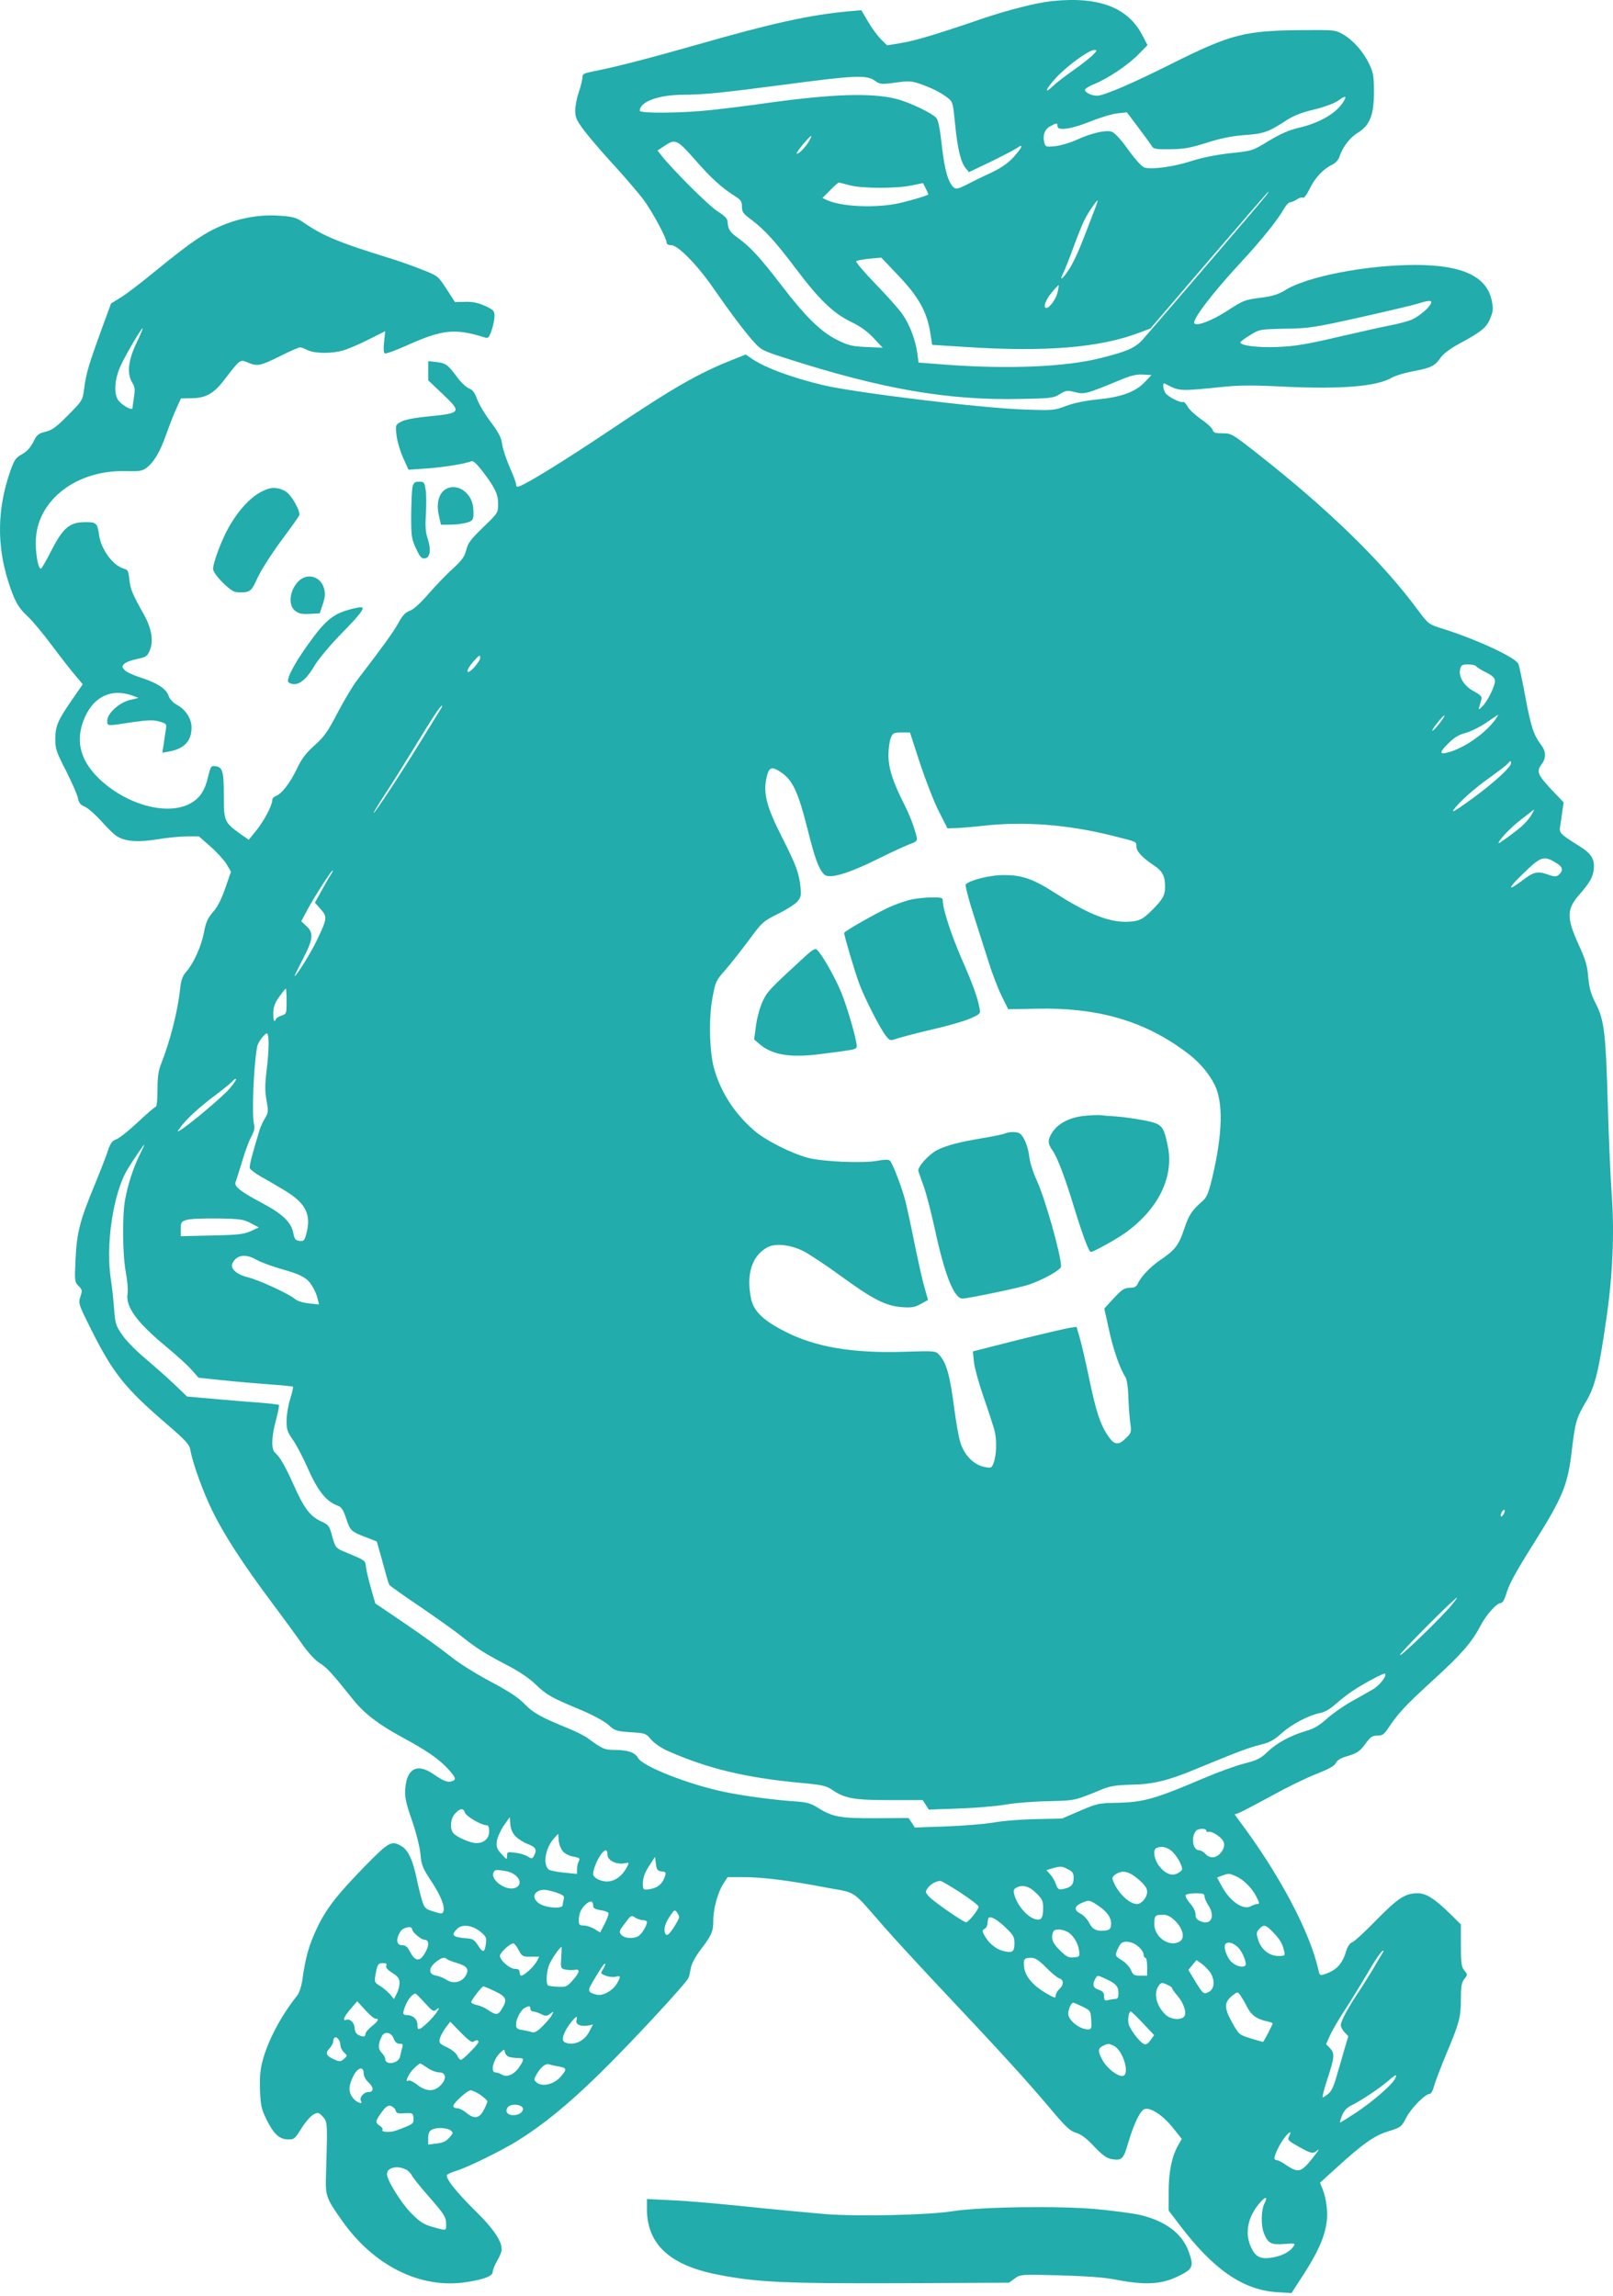 <svg width="439" height="625" viewBox="0 0 439 625" fill="none" xmlns="http://www.w3.org/2000/svg">
<path d="M286.351 0.295C282.057 0.734 274.249 2.733 267.076 5.171C254.975 9.316 248.876 11.169 244.972 11.754L241.459 12.339L239.8 10.73C238.921 9.852 237.311 7.707 236.286 5.951L234.432 2.782L231.016 3.075C220.135 4.099 210.23 6.293 189.784 12.144C176.61 15.898 167.582 18.239 161.337 19.458C158.897 19.945 158.506 20.14 158.506 21.116C158.506 21.749 158.067 23.505 157.531 25.065C156.994 26.625 156.555 28.868 156.555 30.087C156.555 31.989 156.896 32.769 159.141 35.743C160.605 37.645 164.167 41.789 167.094 44.959C170.022 48.177 173.584 52.321 175.048 54.223C177.537 57.587 181.44 64.804 181.44 66.12C181.44 66.462 182.026 66.754 182.758 66.754C184.514 66.754 189.833 72.166 194.127 78.407C199.007 85.429 202.618 90.207 205.057 92.938C207.204 95.327 207.546 95.473 214.231 97.618C240.239 105.956 258.098 109.028 277.763 108.589C285.96 108.443 286.79 108.345 288.449 107.273C290.108 106.249 290.449 106.2 292.596 106.736C295.134 107.37 295.573 107.273 304.551 103.567C307.772 102.202 309.333 101.861 311.09 101.958L313.383 102.104L311.48 104.103C308.894 106.736 305.137 108.102 298.598 108.736C295.329 109.077 292.206 109.711 290.157 110.491C286.985 111.71 286.594 111.759 278.69 111.466C267.369 111.125 232.627 106.883 224.039 104.835C215.402 102.787 207.839 99.959 204.374 97.472L202.959 96.497L199.299 97.96C189.98 101.665 183.392 105.42 165.094 117.707C153.481 125.46 143.965 131.36 141.33 132.384C140.696 132.579 140.452 132.432 140.452 131.847C140.452 131.36 139.671 129.312 138.744 127.215C137.817 125.119 136.89 122.339 136.695 121.072C136.451 119.17 135.817 117.853 133.572 114.879C132.011 112.831 130.352 110.003 129.864 108.687C129.229 106.883 128.644 106.103 127.619 105.713C126.838 105.371 125.374 104.006 124.398 102.641C121.91 99.276 121.324 98.838 118.738 98.545L116.542 98.301V100.885V103.518L120.544 107.322C125.667 112.197 125.521 112.441 116.933 113.319C113.176 113.66 110.297 114.197 109.272 114.733C107.662 115.611 107.613 115.611 107.906 118.341C108.052 119.901 108.833 122.583 109.662 124.485L111.175 127.849L116.25 127.508C120.836 127.166 126.399 126.289 128.253 125.557C128.79 125.314 129.766 126.24 131.523 128.532C134.841 132.969 135.573 134.529 135.573 137.308C135.573 139.551 135.475 139.698 131.474 143.55C128.107 146.816 127.326 147.84 126.887 149.742C126.399 151.595 125.716 152.521 123.179 154.862C121.422 156.422 118.494 159.494 116.591 161.688C114.444 164.175 112.541 165.881 111.516 166.271C110.345 166.661 109.516 167.539 108.394 169.636C107.027 172.074 104.588 175.487 97.122 185.238C95.999 186.701 93.657 190.651 91.852 194.064C89.168 199.232 88.192 200.598 85.557 202.938C83.166 205.083 82.093 206.546 80.775 209.325C78.921 213.177 76.579 216.201 75.017 216.688C74.529 216.883 74.09 217.371 74.09 217.81C74.09 219.224 71.895 223.417 69.748 226.05L67.698 228.585L65.258 226.879C61.062 223.807 60.916 223.514 60.916 216.493C60.916 209.862 60.574 208.74 58.525 208.545C57.451 208.399 57.305 208.692 56.67 211.276C55.841 215.03 54.475 217.176 51.986 218.59C45.935 222.1 35.054 219.321 27.491 212.446C22.123 207.521 20.513 202.255 22.611 196.453C24.953 189.871 30.028 187.189 36.03 189.334L37.689 189.968L35.298 190.553C32.37 191.285 29.199 194.21 29.199 196.161C29.199 197.672 29.003 197.672 35.883 196.599C40.422 195.965 41.739 195.917 43.398 196.404C45.35 196.989 45.399 197.038 45.106 198.794C44.959 199.769 44.667 201.573 44.52 202.743L44.179 204.888L46.082 204.547C50.229 203.767 52.132 201.67 52.132 198.013C52.132 195.624 50.522 193.137 48.18 191.87C47.058 191.236 46.179 190.309 45.838 189.286C45.155 187.384 42.666 185.824 37.933 184.312C36.127 183.727 34.322 182.849 33.883 182.362C33.151 181.533 33.151 181.387 33.834 180.704C34.224 180.265 35.786 179.68 37.299 179.387C39.787 178.851 40.08 178.656 40.763 177.047C41.837 174.463 41.3 171.147 39.153 167.246C36.03 161.688 35.444 160.323 35.2 157.641C34.956 155.447 34.761 155.057 33.785 154.813C30.809 154.033 27.491 149.596 26.954 145.549C26.515 142.379 26.173 142.087 23.148 142.135C19 142.135 17.195 143.647 14.121 149.596C12.755 152.277 11.437 154.618 11.193 154.764C10.412 155.203 9.534 150.132 9.778 146.524C10.461 135.894 21.001 127.947 33.98 128.239C37.835 128.337 38.665 128.239 39.836 127.362C41.885 125.85 43.593 122.973 45.252 118.195C46.131 115.757 47.35 112.588 48.034 111.125L49.254 108.443L52.035 108.394C55.89 108.394 58.134 107.175 60.867 103.616C65.405 97.716 65.307 97.814 67.357 98.642C70.04 99.764 70.724 99.666 76.14 96.985C78.823 95.619 81.312 94.547 81.654 94.547C81.995 94.547 82.922 94.888 83.752 95.327C85.704 96.253 90.339 96.302 93.413 95.376C94.78 94.986 97.854 93.669 100.342 92.401L104.831 90.158L104.539 93.035C104.344 94.79 104.392 96.01 104.734 96.204C104.978 96.351 107.613 95.424 110.541 94.108C120.397 89.671 123.764 89.281 131.962 91.865C132.889 92.157 133.133 91.865 133.816 89.866C134.255 88.598 134.597 86.843 134.597 86.014C134.597 84.649 134.353 84.356 132.059 83.283C130.205 82.454 128.79 82.113 126.692 82.162L123.813 82.211L121.52 78.651C119.226 75.141 119.226 75.092 114.835 73.385C112.444 72.41 108.052 70.85 105.075 69.972C92.486 66.071 87.948 64.219 82.971 60.805C80.824 59.294 79.946 59.001 76.677 58.758C69.455 58.124 62.038 59.928 55.499 63.877C52.23 65.876 48.668 68.558 41.153 74.702C37.933 77.335 34.176 80.212 32.761 81.04L30.223 82.601L27.54 89.915C24.221 99.081 23.392 101.763 22.904 105.81C22.465 108.979 22.465 109.028 18.561 112.978C15.389 116.196 14.218 117.073 12.413 117.512C10.412 118 10.022 118.341 9.046 120.34C8.265 121.852 7.289 122.924 5.972 123.656C4.215 124.631 3.874 125.167 2.703 128.532C-0.713 138.43 -0.908 148.279 2.215 158.177C3.923 163.541 4.947 165.394 7.533 167.783C8.802 168.953 11.681 172.415 13.974 175.487C16.268 178.559 19.147 182.264 20.367 183.678L22.514 186.262L19.488 190.651C15.682 196.161 15.048 197.672 15.048 201.28C15.048 203.864 15.389 204.791 17.976 209.813C19.537 212.934 21.001 216.249 21.196 217.176C21.44 218.541 21.879 219.077 23.05 219.565C23.929 219.906 25.929 221.71 27.54 223.466C29.101 225.27 31.053 227.171 31.882 227.659C34.127 229.073 37.64 229.317 42.959 228.439C45.594 228 49.156 227.659 50.961 227.659H54.133L57.305 230.438C59.061 231.998 61.013 234.144 61.696 235.265L62.867 237.264L61.306 241.75C60.281 244.773 59.159 246.967 57.939 248.284C56.573 249.893 56.036 251.014 55.548 253.599C54.865 257.402 52.718 262.229 50.717 264.472C49.644 265.691 49.302 266.715 49.01 269.202C48.424 275.004 46.326 283.342 43.886 289.485C43.105 291.436 42.861 293.142 42.861 296.653C42.861 299.383 42.666 301.285 42.373 301.285C42.129 301.285 39.934 303.187 37.494 305.478C35.054 307.77 32.419 309.867 31.638 310.11C30.516 310.549 30.077 311.134 29.394 313.133C28.955 314.548 27.296 318.79 25.734 322.593C21.684 332.393 20.903 335.514 20.562 342.779C20.269 348.728 20.318 348.971 21.391 350.044C22.416 351.068 22.416 351.263 21.879 352.97C21.294 354.822 21.343 354.969 25.002 362.283C30.858 373.839 33.932 377.739 45.057 387.345C50.717 392.221 51.596 393.196 51.84 394.805C52.474 398.364 55.206 405.971 57.793 411.237C60.916 417.673 66.039 425.572 73.895 436.104C77.116 440.395 80.922 445.612 82.337 447.66C83.947 449.951 85.801 451.951 87.07 452.731C89.022 453.95 90.29 455.364 96.146 462.678C99.122 466.383 102.928 469.309 109.077 472.673C116.054 476.428 119.275 478.67 121.812 481.352C124.106 483.888 124.301 484.424 122.935 484.863C121.764 485.204 120.739 484.814 117.811 482.815C113.517 479.889 110.687 481.401 110.297 486.911C110.15 489.251 110.443 490.714 112.151 495.59C113.322 499.003 114.249 502.806 114.444 504.757C114.688 507.682 115.03 508.462 117.323 511.973C119.958 515.922 121.178 518.994 120.641 520.359C120.397 520.993 120.104 520.993 118.006 520.311C115.762 519.628 115.518 519.384 114.883 517.336C114.493 516.117 113.81 513.338 113.371 511.193C112.346 506.268 111.077 503.586 109.272 502.514C106.539 500.905 105.905 501.246 99.171 508.121C91.608 515.874 88.729 519.628 86.24 524.894C84.142 529.282 83.166 532.793 82.386 538.254C82.093 540.546 81.507 542.35 80.922 543.13C76.433 548.737 72.822 555.612 71.407 561.171C70.821 563.414 70.626 565.705 70.772 569.021C70.919 573.068 71.163 574.092 72.48 576.822C74.481 580.869 75.993 582.283 78.336 582.332C80.043 582.381 80.239 582.235 82.044 579.309C83.118 577.603 84.581 575.945 85.313 575.555C86.533 574.921 86.728 574.97 87.802 576.091C88.875 577.213 88.973 577.749 88.973 582.04C88.924 584.624 88.827 589.061 88.729 591.889C88.534 597.74 88.68 598.228 93.169 604.566C101.806 616.805 114.542 623.095 126.887 621.193C131.864 620.413 134.109 619.535 134.109 618.365C134.109 617.878 134.646 616.512 135.329 615.342C136.012 614.221 136.549 612.807 136.549 612.319C136.549 609.93 134.255 606.614 129.473 601.885C124.057 596.57 120.983 592.62 121.715 591.938C121.959 591.694 123.032 591.255 124.106 590.914C127.326 589.939 136.5 585.404 140.843 582.722C147.869 578.334 154.554 572.873 162.947 564.681C171.34 556.49 186.808 539.814 187.393 538.352C187.589 537.913 187.833 536.694 188.028 535.67C188.223 534.548 189.248 532.598 190.76 530.599C193.688 526.747 194.127 525.772 194.127 522.7C194.127 519.579 195.396 514.996 196.86 512.753L198.031 510.949H202.422C207.643 510.949 215.256 511.924 225.063 513.826C233.407 515.386 231.504 514.07 240.727 524.602C243.411 527.673 250.779 535.67 257.073 542.35C272.249 558.44 279.568 566.486 285.765 573.848C290.01 578.919 291.23 580.041 292.84 580.528C294.207 580.918 295.719 582.04 297.769 584.234C299.964 586.574 301.184 587.452 302.502 587.696C305.332 588.183 305.771 587.744 307.089 583.161C308.504 578.431 310.114 574.872 311.285 574.189C312.7 573.312 316.311 575.555 319.092 579.017L321.63 582.186L320.605 584.039C318.897 587.062 318.068 591.206 318.068 596.667V601.69L321.093 605.688C330.364 617.878 338.366 623.339 347.589 623.924L351.492 624.167L354.908 618.902C358.665 613.002 360.373 609.247 361.008 605.249C361.495 602.421 361.008 598.471 359.934 595.79L359.251 594.132L363.545 590.231C370.815 583.6 373.987 581.308 377.842 580.138C381.258 579.065 381.404 578.968 382.721 576.432C384.088 573.799 387.894 569.947 389.114 569.947C389.455 569.947 389.992 569.021 390.285 567.851C390.578 566.729 392.041 562.926 393.505 559.367C397.165 550.736 397.604 549.03 397.604 544.105C397.604 540.643 397.799 539.619 398.531 538.693C399.458 537.523 399.458 537.474 398.531 536.352C397.75 535.377 397.604 534.402 397.604 529.526V523.821L394.579 520.847C390.382 516.751 388.138 515.337 385.796 515.337C382.478 515.337 380.526 516.605 374.621 522.602C371.499 525.82 368.522 528.551 367.985 528.697C367.4 528.892 366.765 529.819 366.375 531.086C365.35 534.646 363.594 536.45 360.178 537.474C359.3 537.766 359.104 537.571 358.812 536.206C356.567 525.918 348.126 510.023 337.195 495.492L336.024 493.883L337.342 493.396C338.074 493.103 341.977 491.055 346.076 488.812C350.126 486.569 355.591 483.888 358.275 482.864C361.691 481.499 363.252 480.67 363.594 479.841C363.935 479.109 364.911 478.524 366.619 478.037C369.498 477.159 370.083 476.769 371.938 474.233C373.011 472.771 373.548 472.429 374.865 472.429C376.232 472.429 376.72 472.088 377.842 470.381C380.428 466.432 382.673 464.043 389.992 457.363C397.702 450.341 400.581 447.026 402.874 442.638C404.435 439.614 407.314 436.348 408.437 436.348C408.876 436.348 409.413 435.519 409.803 434.3C410.681 431.228 412.292 428.254 417.61 419.818C425.222 407.677 426.589 404.313 427.662 395.878C428.736 386.808 428.931 386.175 431.81 381.25C434.103 377.349 435.177 372.961 437.128 359.406C438.934 347.314 439.422 335.514 438.641 324.933C438.348 320.886 437.86 310.354 437.616 301.529C437.031 281.148 436.64 277.734 434.347 273.249C432.981 270.567 432.542 269.007 432.249 265.935C432.005 262.765 431.468 261.108 429.663 257.158C426.345 249.893 426.345 247.504 429.809 243.554C432.834 240.092 433.713 238.483 433.81 236.045C433.908 233.607 432.834 232.096 429.516 230.097C424.539 226.976 424.295 226.732 424.637 224.782C424.783 223.807 425.076 222.003 425.222 220.735L425.564 218.395L422.343 215.03C418.537 210.935 418.098 210.008 419.513 208.107C420.88 206.302 420.831 204.547 419.318 202.597C417.415 200.061 416.634 197.721 415.122 189.578C414.341 185.385 413.511 181.387 413.267 180.753C412.584 178.949 401.361 173.78 391.602 170.806C389.016 169.977 388.577 169.636 386.235 166.515C376.622 153.35 362.032 139.064 342.709 123.851C335.39 118.097 335.195 117.951 332.804 117.951C330.754 117.951 330.266 117.805 330.022 116.976C329.827 116.439 328.412 115.123 326.802 114.05C325.24 112.929 323.581 111.417 323.191 110.588C322.752 109.808 322.215 109.272 321.971 109.418C321.483 109.711 318.799 108.492 317.482 107.322C316.652 106.639 316.213 104.006 316.994 104.396C321.142 106.541 320.702 106.541 333.145 105.274C337.342 104.835 341.636 104.835 349.98 105.274C365.253 105.956 374.719 105.176 378.72 102.836C379.647 102.299 382.136 101.519 384.234 101.129C389.455 100.154 390.48 99.666 391.993 97.472C392.871 96.253 394.53 94.986 397.214 93.523C403.216 90.305 404.679 89.086 405.655 86.501C406.436 84.551 406.436 83.917 405.948 81.577C404.484 75.141 397.799 72.118 385.21 72.118C371.889 72.118 355.542 75.287 349.687 79.041C348.028 80.065 346.369 80.602 343.832 80.943C338.61 81.626 338.708 81.577 333.78 84.746C329.73 87.33 325.826 88.793 325.094 88.062C324.265 87.233 329.925 79.821 337.83 71.289C343.441 65.243 347.735 59.879 349.589 56.612C350.077 55.783 350.76 55.052 351.151 55.052C351.492 55.052 352.322 54.711 352.956 54.272C353.591 53.833 354.371 53.638 354.615 53.833C354.908 53.979 355.689 52.955 356.421 51.444C357.836 48.469 360.08 46.031 362.52 44.861C363.496 44.374 364.277 43.545 364.57 42.618C365.448 39.937 367.4 37.45 369.547 36.133C372.816 34.134 373.938 31.306 373.938 25.065C373.938 20.823 373.792 19.848 372.67 17.459C371.059 14.094 368.376 11.022 365.546 9.365C363.447 8.146 363.252 8.146 354.518 8.194C338.61 8.341 335.048 9.267 318.653 17.459C309.04 22.286 301.77 25.455 299.184 25.991C297.769 26.284 295.573 25.455 295.28 24.529C295.182 24.236 296.354 23.456 297.866 22.871C301.623 21.311 307.089 17.654 309.919 14.728L312.31 12.29L310.992 9.755C307.089 2.051 299.135 -1.021 286.351 0.295ZM297.525 14.874C296.89 15.557 294.499 17.459 292.206 19.068C289.913 20.677 287.326 22.676 286.497 23.505C283.96 25.894 284.643 24.187 287.375 21.213C290.254 18.044 296.354 13.607 297.769 13.607C298.647 13.607 298.647 13.704 297.525 14.874ZM238.141 21.993C239.556 22.968 239.848 23.017 243.703 22.481C247.314 21.993 248.095 22.042 250.388 22.822C253.56 23.944 255.853 25.065 257.854 26.576C259.318 27.698 259.367 27.893 259.952 33.842C260.587 40.424 261.465 44.13 262.831 45.788L263.709 46.86L269.516 44.081C272.737 42.521 275.957 40.814 276.738 40.327C278.69 38.913 278.348 39.985 275.908 42.716C274.298 44.471 272.59 45.641 269.662 47.055C267.418 48.079 264.441 49.542 262.978 50.322C260.831 51.395 260.245 51.541 259.611 51.054C258.098 49.786 257.073 46.324 256.341 39.693C255.805 34.866 255.365 32.671 254.78 32.038C253.609 30.77 247.607 27.893 244.142 26.967C237.36 25.211 226.576 25.553 208.766 28.039C204.081 28.722 197.25 29.551 193.639 29.941C185.734 30.819 174.121 30.916 174.121 30.136C174.121 27.698 179.245 25.796 185.978 25.796C191.199 25.796 197.006 25.211 212.913 23.115C232.676 20.482 235.896 20.335 238.141 21.993ZM365.887 27.259C364.082 30.623 359.348 33.452 353.347 34.817C350.858 35.402 348.516 36.426 345.344 38.328C340.904 41.058 340.855 41.058 334.951 41.692C331.242 42.082 327.339 42.862 324.411 43.788C319.678 45.349 313.774 46.178 311.578 45.641C310.797 45.398 309.236 43.74 307.04 40.717C304.746 37.547 303.283 36.036 302.404 35.792C300.648 35.402 296.939 36.28 293.084 38.035C291.279 38.864 288.595 39.644 287.18 39.79C284.643 40.034 284.545 39.985 284.204 38.766C283.716 36.816 284.35 35.109 285.911 34.329C287.619 33.403 287.814 33.403 287.814 34.329C287.814 35.694 291.523 35.158 296.646 33.11C299.281 32.038 302.648 31.014 304.063 30.867L306.698 30.575L309.821 34.719C311.529 37.011 313.188 39.254 313.481 39.79C313.969 40.57 314.652 40.668 318.604 40.619C322.41 40.57 324.118 40.229 328.559 38.815C332.365 37.596 335.341 37.011 338.806 36.767C343.978 36.377 345.149 35.987 350.175 32.72C352.127 31.453 354.371 30.575 357.738 29.795C360.324 29.161 363.155 28.137 364.033 27.503C366.033 26.089 366.57 25.991 365.887 27.259ZM220.135 38.523C219.11 40.229 217.159 42.179 216.817 41.789C216.573 41.546 220.33 37.011 220.769 37.011C220.916 37.011 220.623 37.694 220.135 38.523ZM189.004 43.301C193.444 48.421 196.421 51.102 199.885 53.297C201.642 54.418 201.934 54.808 201.934 56.271C201.934 57.734 202.276 58.172 204.521 59.83C207.985 62.414 211.157 65.876 216.573 73.093C222.916 81.528 226.82 85.282 231.553 87.574C234.188 88.842 236.091 90.207 237.799 92.06L240.239 94.644L235.798 94.449C231.944 94.303 230.87 94.01 227.991 92.596C223.551 90.451 219.257 86.258 212.767 77.774C207.009 70.265 204.277 67.242 200.958 64.852C198.665 63.195 198.128 62.414 198.031 60.415C197.982 59.489 197.299 58.806 195.249 57.49C192.907 56.027 183.051 46.178 179.976 42.277L178.952 40.96L180.806 39.742C183.734 37.742 184.27 37.937 189.004 43.301ZM231.212 50.42C234.579 51.346 244.045 51.346 248.144 50.468L251.218 49.835L251.95 51.297C252.34 52.078 252.682 52.809 252.682 52.906C252.682 53.199 246.289 55.052 243.557 55.539C237.165 56.661 228.821 56.173 225.063 54.467L223.844 53.882L225.942 51.785C227.064 50.615 228.138 49.688 228.284 49.688C228.43 49.688 229.748 50.03 231.212 50.42ZM344.417 53.443C343.051 55.198 313.383 89.768 310.943 92.499C308.894 94.693 306.893 95.619 299.72 97.424C290.254 99.861 274.737 100.544 257.561 99.276L249.998 98.691L249.656 96.107C249.12 92.401 247.558 88.305 245.606 85.526C244.679 84.161 241.361 80.455 238.287 77.286C235.164 74.068 232.822 71.289 233.017 71.094C233.261 70.899 234.871 70.606 236.628 70.411L239.848 70.118L244.582 75.092C249.949 80.748 252.243 84.795 253.17 90.451L253.706 93.864L262.831 94.449C284.545 95.863 299.33 94.644 310.114 90.548L313.09 89.427L329.095 70.752C337.878 60.513 345.149 52.126 345.247 52.126C345.344 52.126 345.003 52.711 344.417 53.443ZM297.525 58.075C296.793 60.025 295.378 63.731 294.353 66.266C293.377 68.802 291.816 72.069 290.84 73.483C289.083 76.165 288.205 76.652 289.425 74.214C289.815 73.483 291.035 70.362 292.157 67.29C293.279 64.219 294.646 60.805 295.231 59.733C296.158 57.831 298.403 54.564 298.745 54.564C298.842 54.564 298.305 56.173 297.525 58.075ZM287.814 79.626C287.424 81.382 285.667 83.82 284.789 83.82C283.813 83.82 284.545 81.626 286.204 79.675C287.18 78.456 288.058 77.579 288.107 77.627C288.205 77.676 288.058 78.603 287.814 79.626ZM389.358 82.796C388.626 84.112 385.942 86.306 384.039 87.087C383.161 87.428 380.721 88.111 378.671 88.501C376.622 88.891 370.083 90.353 364.179 91.719C355.445 93.766 352.371 94.254 347.589 94.449C342.075 94.644 337.586 94.059 337.586 93.181C337.586 92.986 338.757 92.109 340.221 91.231C342.807 89.622 342.904 89.622 349.833 89.476C356.421 89.378 357.738 89.134 370.279 86.355C377.647 84.697 384.673 83.04 385.893 82.65C389.163 81.626 389.943 81.674 389.358 82.796ZM37.152 93.328C34.908 98.057 34.517 101.568 35.883 103.957C36.713 105.322 36.811 106.005 36.469 108.004C36.274 109.321 36.079 110.686 36.079 111.027C36.03 111.807 33.736 110.686 32.37 109.174C30.906 107.565 31.102 103.323 32.809 99.618C34.176 96.594 38.567 89.134 38.811 89.378C38.909 89.476 38.177 91.231 37.152 93.328ZM130.693 179.144C130.693 179.534 129.912 180.704 128.985 181.728C126.789 184.068 126.594 182.606 128.79 180.119C130.498 178.217 130.693 178.12 130.693 179.144ZM401.752 181.338C401.947 181.63 403.167 182.41 404.484 183.044C406.29 183.971 406.875 184.556 406.875 185.385C406.875 186.848 404.679 191.187 403.362 192.357C402.386 193.284 402.337 193.284 402.679 192.162C402.825 191.577 403.069 190.7 403.216 190.212C403.362 189.627 402.825 189.042 401.117 188.164C398.482 186.75 396.872 184.166 397.409 182.118C397.653 181.045 397.994 180.85 399.556 180.85C400.629 180.85 401.605 181.094 401.752 181.338ZM119.86 193.137C119.47 193.771 116.982 197.77 114.347 202.06C109.223 210.398 102.05 221.32 101.66 221.32C101.562 221.32 103.026 218.833 105.027 215.81C106.978 212.836 110.492 207.18 112.883 203.279C117.616 195.478 119.86 192.065 120.3 192.065C120.446 192.065 120.251 192.552 119.86 193.137ZM391.749 196.941C390.285 198.794 389.309 199.574 390.09 198.257C390.919 196.941 392.969 194.551 393.115 194.747C393.261 194.844 392.627 195.819 391.749 196.941ZM406.973 195.868C404.143 199.769 398.043 203.962 393.603 204.937C391.651 205.376 391.895 204.547 394.384 202.158C395.847 200.695 397.214 199.915 398.97 199.476C400.337 199.086 402.825 197.867 404.533 196.697C406.241 195.527 407.656 194.551 407.754 194.551C407.851 194.503 407.461 195.137 406.973 195.868ZM250.437 207.911C251.999 212.592 254.292 218.492 255.561 220.93L257.854 225.465L259.757 225.416C260.831 225.416 264.344 225.123 267.515 224.782C278.641 223.514 290.645 224.441 302.697 227.464C309.528 229.17 309.284 229.073 309.284 230.389C309.284 231.755 310.846 233.412 314.115 235.607C316.409 237.118 317.092 238.483 317.092 241.458C317.092 243.798 316.36 244.968 313.09 248.186C311.187 249.991 310.309 250.527 308.504 250.771C302.99 251.502 297.232 249.454 287.619 243.359C281.129 239.166 278.153 238.142 272.932 238.191C269.272 238.24 264.002 239.556 262.831 240.726C262.636 240.921 263.563 244.627 264.929 248.869C266.296 253.16 268.199 259.108 269.126 262.034C270.053 265.008 271.614 269.055 272.59 271.054L274.396 274.711L282.203 274.565C298.501 274.224 310.895 277.734 322.069 285.828C326.119 288.705 328.851 291.826 330.608 295.336C332.95 300.164 332.755 308.55 329.974 320.399C328.998 324.494 328.461 325.86 327.485 326.737C324.313 329.517 323.63 330.589 322.264 334.587C320.8 339.025 319.775 340.292 315.579 343.12C313.139 344.778 310.504 347.557 309.675 349.361C309.284 350.239 308.748 350.532 307.625 350.532C305.869 350.58 305.381 350.922 302.599 353.945L300.55 356.188L301.77 361.698C302.892 367.061 304.795 372.571 306.259 374.765C306.698 375.448 306.991 377.398 307.089 379.885C307.137 382.128 307.381 385.297 307.577 386.955C307.967 389.88 307.918 390.027 306.454 391.441C304.405 393.488 303.283 393.391 301.575 390.855C299.476 387.784 298.305 384.273 296.354 374.862C295.378 370.182 294.207 365.208 293.767 363.794L292.987 361.161L290.986 361.454C289.913 361.649 283.569 363.112 276.884 364.769L264.783 367.841L265.076 370.767C265.271 372.376 266.393 376.52 267.613 380.031C268.833 383.493 270.15 387.589 270.59 389.051C271.37 391.879 271.273 396.024 270.346 398.413C269.858 399.632 269.711 399.681 267.711 399.242C264.881 398.608 262.294 395.926 261.318 392.416C260.879 390.953 260.196 387.052 259.757 383.688C258.537 374.277 257.61 370.913 255.561 368.719C254.585 367.695 254.292 367.695 246.387 367.939C232.188 368.426 221.843 366.671 213.645 362.429C207.692 359.406 205.155 356.919 204.423 353.555C203.008 346.826 204.667 341.706 208.961 339.463C211.108 338.342 215.256 338.83 218.622 340.536C220.184 341.316 224.673 344.291 228.626 347.167C237.653 353.75 241.068 355.456 245.411 355.798C248.144 355.993 248.973 355.846 250.632 354.92L252.584 353.847L251.657 350.58C251.12 348.825 249.949 343.51 248.973 338.83C248.046 334.149 246.924 328.98 246.533 327.371C245.558 323.422 242.923 316.547 242.191 315.913C241.8 315.571 240.678 315.62 238.726 315.962C234.871 316.693 224.039 316.205 219.989 315.181C215.402 313.962 208.327 310.403 205.253 307.721C199.885 303.089 196.128 297.238 194.322 290.753C193.102 286.267 192.858 277.344 193.883 271.737C194.713 267.251 194.81 266.959 197.348 264.082C198.811 262.424 201.69 258.767 203.789 255.939C207.448 250.966 207.692 250.771 211.693 248.772C213.987 247.65 216.378 246.139 217.012 245.407C218.037 244.188 218.086 243.749 217.842 241.214C217.403 237.459 216.622 235.412 212.962 228.146C208.424 219.272 207.546 215.518 208.815 210.935C209.4 208.692 210.327 208.594 212.962 210.496C215.792 212.592 217.305 215.859 219.696 225.318C221.745 233.559 222.721 236.289 224.234 237.947C225.503 239.41 230.773 237.898 239.507 233.51C242.581 231.998 246.143 230.341 247.412 229.853C249.559 229.073 249.705 228.878 249.461 227.708C248.778 224.977 247.607 221.905 245.948 218.638C242.923 212.592 241.849 209.179 241.8 205.62C241.8 203.816 242.093 201.67 242.435 200.89C242.971 199.525 243.215 199.379 245.362 199.379H247.656L250.437 207.911ZM411.267 207.668C411.267 208.789 406.924 212.787 400.922 217.224C396.775 220.247 394.92 221.418 395.555 220.491C397.116 218.297 401.459 214.445 405.704 211.471C407.851 209.911 409.949 208.35 410.291 207.911C411.023 207.034 411.267 206.985 411.267 207.668ZM416.781 221.857C416.293 222.685 415.122 224.051 414.146 224.928C412.096 226.684 407.851 229.756 407.851 229.512C407.851 228.732 410.925 225.465 413.853 223.173C415.805 221.662 417.415 220.394 417.513 220.345C417.61 220.345 417.269 221.028 416.781 221.857ZM423.758 235.021C425.417 236.045 425.515 237.069 424.1 238.24C423.563 238.678 422.929 238.63 421.416 238.093C418.342 237.021 417.513 237.216 413.999 239.897C410.242 242.725 410.388 241.799 414.292 238.045C419.464 232.974 420.148 232.779 423.758 235.021ZM89.998 238.142C89.558 238.776 88.436 240.775 87.46 242.53L85.704 245.7L87.265 247.455C89.119 249.552 89.071 249.991 86.289 255.842C84.728 259.157 80.678 265.691 80.19 265.691C80.092 265.691 81.117 263.594 82.434 261.059C85.264 255.598 85.411 253.94 83.41 252.087L81.995 250.771L83.654 247.65C85.46 244.237 90.193 236.923 90.534 236.923C90.681 236.923 90.437 237.459 89.998 238.142ZM77.994 272.566C77.994 275.93 77.994 275.979 76.53 276.467C75.749 276.759 75.066 277.198 75.066 277.442C75.066 277.686 74.871 277.881 74.676 277.881C74.481 277.881 74.334 276.857 74.383 275.638C74.432 273.98 74.871 272.859 76.042 271.249C76.872 270.079 77.652 269.104 77.799 269.104C77.896 269.104 77.994 270.664 77.994 272.566ZM73.114 284.073C73.114 285.633 72.871 289.047 72.529 291.631C72.09 295.288 72.09 297.043 72.529 299.481C73.066 302.406 73.066 302.797 72.138 304.357C71.553 305.283 70.919 306.697 70.675 307.477C68.528 314.548 67.796 317.424 67.991 318.009C68.137 318.351 69.406 319.326 70.821 320.155C72.236 320.935 74.92 322.495 76.774 323.617C83.215 327.322 84.874 330.492 83.313 336.05C82.874 337.659 82.63 337.903 81.507 337.757C80.434 337.611 80.141 337.318 79.799 335.514C79.214 332.637 76.872 330.394 71.163 327.371C65.6 324.446 63.648 322.885 64.087 321.813C64.282 321.374 65.063 318.838 65.893 316.157C66.674 313.475 67.796 310.403 68.43 309.33C69.162 307.965 69.406 306.99 69.162 306.161C68.479 303.723 69.016 290.119 69.992 284.902C70.187 283.732 71.992 281.294 72.675 281.294C72.919 281.294 73.114 282.562 73.114 284.073ZM62.526 296.263C60.818 298.359 51.449 306.21 49.01 307.672C48.131 308.16 48.18 308.111 49.107 306.844C50.62 304.698 54.377 301.236 58.72 298.018C60.867 296.409 62.965 294.703 63.307 294.264C63.697 293.825 64.087 293.581 64.234 293.727C64.38 293.874 63.599 294.995 62.526 296.263ZM38.031 314.304C36.323 317.717 34.81 322.349 34.029 326.64C33.249 331.077 33.346 341.706 34.273 346.485C34.664 348.63 34.908 351.214 34.712 352.141C34.127 355.749 37.347 360.088 45.545 366.817C48.278 369.109 51.352 371.888 52.279 373.01L54.035 375.009L60.525 375.691C64.087 376.081 69.845 376.569 73.261 376.813C76.677 377.057 79.604 377.349 79.751 377.447C79.848 377.593 79.507 379.104 78.97 380.811C78.433 382.518 77.994 385.199 77.994 386.711C77.994 389.149 78.238 389.831 79.653 391.831C80.58 393.147 82.19 396.17 83.313 398.657C86.436 405.824 88.631 408.652 92.096 409.92C92.925 410.213 93.511 411.139 94.243 413.431C95.365 416.795 95.56 416.893 100.147 418.648L102.538 419.575L103.709 423.67C104.344 425.962 105.027 428.497 105.271 429.326C105.515 430.204 105.807 431.13 106.003 431.423C106.198 431.715 109.906 434.348 114.249 437.274C118.592 440.248 123.471 443.71 125.082 444.978C129.376 448.44 131.767 450 137.768 453.121C141.282 454.925 144.063 456.826 145.82 458.533C148.796 461.361 149.821 461.995 158.019 465.408C161.385 466.822 164.313 468.431 165.533 469.455C167.338 471.113 167.68 471.21 171.584 471.503C175.634 471.747 175.78 471.795 177.244 473.551C178.122 474.526 180.025 475.842 181.684 476.574C192.614 481.401 202.862 483.888 218.037 485.302C223.844 485.838 224.868 486.082 226.527 487.203C229.894 489.544 232.48 489.983 242.239 489.983H251.12L251.95 491.25L252.779 492.567L260.928 492.274C265.368 492.128 271.126 491.64 273.664 491.202C276.201 490.763 281.471 490.324 285.375 490.275C292.792 490.08 292.304 490.178 300.16 486.96C302.111 486.179 303.868 485.887 307.82 485.789C313.725 485.692 317.921 484.668 325.192 481.645C336.805 476.866 339.684 475.745 342.856 474.965C345.588 474.282 346.759 473.648 348.809 471.795C351.541 469.309 356.226 466.871 359.251 466.286C360.422 466.091 361.983 465.213 363.447 463.896C364.765 462.726 366.765 461.166 367.936 460.386C370.864 458.387 376.671 455.266 376.964 455.559C377.549 456.144 375.402 458.874 373.548 459.898C372.426 460.532 369.791 462.044 367.693 463.214C365.594 464.384 362.618 466.481 361.105 467.846C359.056 469.699 357.543 470.576 355.445 471.162C351.248 472.381 347.442 474.477 344.954 476.866C343.1 478.67 342.172 479.109 338.61 480.036C336.317 480.621 331.34 482.425 327.583 484.034C314.213 489.739 311.187 490.568 303.917 490.714C299.037 490.811 298.549 490.909 293.914 492.908L289.034 495.005L282.203 495.151C278.446 495.2 273.176 495.59 270.492 496.077C267.808 496.516 261.855 497.004 257.317 497.15L248.973 497.443L248.144 496.126L247.265 494.858L238.385 494.907C228.577 494.956 226.576 494.566 222.526 492.03C220.574 490.811 219.55 490.519 215.646 490.275C210.23 489.885 202.276 488.812 197.299 487.788C187.491 485.741 174.853 480.816 173.633 478.475C172.852 477.013 170.803 476.33 167.338 476.33C164.557 476.33 164.02 476.086 160.068 473.209C159.19 472.527 156.799 471.308 154.7 470.479C147.088 467.358 145.088 466.237 142.746 463.799C141.038 462.044 138.598 460.435 133.572 457.753C129.62 455.656 124.984 452.779 122.642 450.878C120.397 449.074 114.883 445.075 110.345 442.004L102.148 436.445L100.977 432.349C100.342 430.155 99.708 427.522 99.61 426.547C99.366 424.645 99.708 424.889 93.56 422.305C91.413 421.379 91.266 421.232 90.437 418.258C89.656 415.284 89.51 415.089 87.216 414.016C84.337 412.651 82.63 410.359 79.848 404.02C77.652 399.144 76.14 396.463 74.871 395.439C73.798 394.512 73.846 391.197 75.115 386.516C75.701 384.37 76.042 382.566 75.896 382.42C75.749 382.274 73.066 381.981 69.845 381.737C66.674 381.494 61.111 381.055 57.5 380.714L50.913 380.128L47.253 376.618C45.252 374.716 41.69 371.596 39.397 369.645C37.055 367.695 34.322 364.916 33.297 363.404C31.541 360.869 31.346 360.332 31.053 356.188C30.858 353.75 30.516 350.337 30.223 348.581C28.662 339.025 30.76 324.933 34.664 318.351C36.079 316.01 39.104 311.524 39.299 311.524C39.348 311.524 38.811 312.792 38.031 314.304ZM68.235 332.93L70.431 334.1L68.235 335.124C66.381 335.953 64.819 336.148 57.646 336.294L49.205 336.489V334.49C49.205 332.686 49.351 332.491 50.815 332.052C51.645 331.759 55.45 331.613 59.208 331.662C65.356 331.759 66.283 331.906 68.235 332.93ZM69.845 342.925C70.968 343.559 73.993 344.681 76.53 345.412C81.166 346.68 83.069 347.606 84.24 349.02C85.216 350.239 86.143 352.141 86.484 353.652L86.826 355.066L84.045 354.774C82.337 354.579 80.922 354.14 80.239 353.555C78.775 352.238 70.333 348.338 67.405 347.655C64.282 346.875 62.526 345.217 63.307 343.754C64.526 341.511 66.869 341.219 69.845 342.925ZM409.315 412.017C408.973 412.553 408.632 412.943 408.534 412.797C408.193 412.456 408.876 410.993 409.364 410.993C409.657 410.993 409.608 411.432 409.315 412.017ZM395.262 436.689C392.529 440.053 381.014 451.219 381.014 450.488C380.965 449.903 395.945 434.885 396.531 434.885C396.628 434.885 396.043 435.714 395.262 436.689ZM126.545 493.396C126.887 494.42 130.986 496.809 132.401 496.809C132.889 496.809 133.133 497.296 133.133 498.467C133.133 500.417 131.767 501.685 129.62 501.685C128.058 501.685 124.203 500.027 123.374 498.954C122.349 497.735 122.593 495.005 123.862 493.639C125.228 492.177 126.106 492.079 126.545 493.396ZM140.306 499.832C141.038 500.563 142.55 501.538 143.721 501.977C145.868 502.806 146.21 503.489 145.332 505.147C144.844 505.976 144.697 506.024 143.673 505.342C143.087 504.952 141.574 504.464 140.306 504.318C138.11 504.025 138.012 504.074 138.012 505.147C137.964 506.268 137.915 506.268 136.5 504.659C135.182 503.245 135.036 502.709 135.231 501.148C135.377 500.173 136.207 498.272 137.085 496.955L138.744 494.615L138.891 496.565C138.988 497.833 139.476 498.954 140.306 499.832ZM328.315 498.32C328.315 498.613 328.607 498.759 328.998 498.613C329.681 498.369 332.023 499.783 332.804 500.953C333.487 501.88 333.194 503.343 332.121 504.464C330.852 505.829 329.242 505.927 328.071 504.61C327.583 504.074 326.802 503.635 326.363 503.635C324.655 503.635 324.069 500.173 325.484 498.369C326.119 497.638 328.315 497.589 328.315 498.32ZM153.285 504.025C153.822 504.61 155.14 505.244 156.164 505.39C157.726 505.683 157.921 505.829 157.531 506.609C157.238 507.097 157.043 508.072 157.043 508.755V510.071L153.529 509.73C151.578 509.535 149.674 509.145 149.382 508.901C147.625 507.487 148.455 502.904 150.846 500.319L151.919 499.149L152.065 501.051C152.163 502.075 152.7 503.391 153.285 504.025ZM319.043 503.976C319.824 504.757 320.849 506.171 321.239 507.146C321.971 508.901 321.922 508.999 320.8 509.73C319.19 510.803 317.384 510.218 315.628 508.121C314.115 506.268 313.627 503.44 314.798 503.001C316.213 502.416 317.677 502.757 319.043 503.976ZM165.338 504.903C165.338 506.366 167.729 507.585 169.925 507.195C171.242 506.902 171.291 506.951 170.705 508.072C168.949 511.485 166.021 512.899 163.191 511.729C162.069 511.29 161.434 510.656 161.434 510.12C161.532 507.828 163.776 503.635 164.947 503.635C165.143 503.635 165.338 504.171 165.338 504.903ZM180.074 509.389C181.294 509.535 181.343 509.632 180.904 510.949C180.22 512.851 178.952 513.875 176.854 514.216C175.39 514.46 175.097 514.362 174.999 513.582C174.853 511.485 175.243 510.12 176.707 507.828L178.269 505.439L178.513 507.341C178.708 508.95 178.952 509.242 180.074 509.389ZM290.645 508.804C291.913 509.437 292.206 509.828 292.206 511.193C292.206 512.997 291.523 513.728 289.425 514.167C288.107 514.411 287.912 514.313 287.375 512.851C287.082 511.973 286.351 510.754 285.814 510.169L284.789 509.047L286.399 508.56C288.741 507.926 288.937 507.926 290.645 508.804ZM137.622 509.291C141.038 509.876 142.746 512.899 140.208 513.875C137.768 514.801 133.474 511.778 134.304 509.73C134.597 508.901 134.987 508.852 137.622 509.291ZM309.821 511.534C311.627 513.094 312.212 513.972 312.212 514.947C312.212 516.459 310.699 518.263 309.48 518.263C307.43 518.263 304.502 515.532 303.087 512.314C302.599 511.144 302.648 510.9 303.575 510.218C305.43 508.95 307.186 509.291 309.821 511.534ZM336.268 510.656C338.415 511.583 340.709 513.826 341.928 516.264C342.807 517.922 342.856 518.263 342.221 518.263C341.831 518.263 341.05 518.507 340.562 518.799C338.513 520.116 334.804 517.629 332.56 513.484L331.242 511.046L332.56 510.559C334.414 509.876 334.463 509.876 336.268 510.656ZM261.367 515.142C264.1 516.946 266.344 518.653 266.344 518.994C266.344 519.823 263.417 523.431 262.88 523.236C261.806 522.944 254.292 517.726 253.072 516.459C251.803 515.142 251.755 514.996 252.486 513.923C253.218 512.899 254.731 512.022 255.902 511.973C256.195 511.924 258.635 513.387 261.367 515.142ZM282.008 515.289C283.667 516.898 283.911 517.483 283.911 519.287C283.911 522.115 283.423 522.797 281.813 522.407C279.666 521.871 276.933 518.75 276.103 515.874C275.762 514.655 275.859 514.265 276.494 513.875C278.25 512.899 280.056 513.338 282.008 515.289ZM151.382 515.142C153.383 515.825 153.676 516.117 153.432 516.995C153.285 517.531 153.139 518.312 153.139 518.604C153.139 519.482 149.626 519.433 147.576 518.555C145.527 517.726 144.795 515.922 146.112 514.996C147.284 514.167 148.552 514.216 151.382 515.142ZM327.827 516.166C327.827 516.654 328.266 517.678 328.803 518.507C330.803 521.481 329.73 524.065 326.948 523.041C325.728 522.554 325.387 522.164 325.387 521.091C325.387 520.311 324.801 519.092 323.874 518.068C323.045 517.093 322.508 516.117 322.703 515.825C322.849 515.581 324.069 515.337 325.436 515.337C327.387 515.337 327.827 515.484 327.827 516.166ZM161.434 518.702C161.434 519.384 161.922 519.677 163.337 519.921C164.411 520.067 165.435 520.408 165.582 520.701C165.728 520.945 165.289 522.261 164.606 523.578L163.337 526.016L161.776 525.04C160.897 524.553 159.629 524.114 158.897 524.114C157.677 524.114 157.531 523.919 157.531 522.602C157.531 520.798 158.262 519.287 159.629 518.165C160.8 517.239 161.434 517.434 161.434 518.702ZM299.086 518.848C301.575 520.554 302.648 522.31 302.355 524.211C302.258 525.04 301.867 525.382 300.794 525.479C298.501 525.772 297.329 525.187 296.451 523.431C296.012 522.505 294.987 521.383 294.158 520.945C292.255 519.969 292.304 518.897 294.304 518.019C296.451 517.093 296.451 517.093 299.086 518.848ZM184.856 521.871C184.856 522.115 184.173 523.383 183.343 524.699C182.319 526.259 181.635 526.942 181.294 526.601C180.464 525.772 180.806 523.821 182.221 521.725C183.49 519.823 183.636 519.726 184.222 520.506C184.563 520.993 184.856 521.578 184.856 521.871ZM174.951 522.651C175.585 522.651 176.073 522.895 176.073 523.139C176.073 524.163 174.609 526.552 173.682 527.039C172.218 527.82 169.973 527.625 169.095 526.649C168.412 525.869 168.461 525.625 170.071 523.529C171.681 521.335 171.828 521.237 172.804 521.92C173.389 522.31 174.365 522.651 174.951 522.651ZM319.775 522.797C321.874 524.845 322.557 527.381 321.239 528.356C318.556 530.258 314.164 527.43 314.164 523.773C314.164 521.432 314.359 521.188 316.457 521.188C317.677 521.188 318.556 521.627 319.775 522.797ZM273.81 524.797C275.811 526.698 276.103 527.283 276.103 528.99C276.103 531.33 275.518 531.72 272.834 530.989C270.882 530.453 268.882 528.697 267.808 526.601C267.32 525.625 267.32 525.382 268.003 524.992C268.443 524.748 268.784 524.065 268.784 523.431C268.784 522.846 268.931 522.212 269.077 522.017C269.662 521.481 271.517 522.554 273.81 524.797ZM130.888 525.918C132.303 527.088 132.45 527.527 132.255 528.99C131.913 531.525 131.474 531.623 130.156 529.624C129.229 528.112 128.644 527.722 127.277 527.625C123.179 527.332 122.642 526.796 124.398 525.04C125.814 523.626 128.644 524.016 130.888 525.918ZM346.466 525.918C348.37 527.917 349.004 528.99 349.492 531.038C349.785 532.354 349.736 532.403 347.882 532.403C345.442 532.403 343.197 530.599 342.416 527.966C341.88 526.308 341.928 525.918 342.709 525.089C343.929 523.724 344.466 523.87 346.466 525.918ZM112.151 525.089C112.151 525.918 114.639 528.015 115.615 528.015C116.835 528.015 116.835 529.77 115.566 531.769C114.151 534.11 112.932 533.866 111.468 531.038C110.882 529.916 110.345 529.477 109.467 529.477C107.857 529.477 107.662 527.82 109.028 525.674C109.76 524.602 112.151 524.114 112.151 525.089ZM291.328 526.406C292.596 527.576 293.523 529.38 293.719 531.184C293.914 532.549 293.767 532.647 292.255 532.793C290.888 532.939 290.254 532.647 288.497 530.891C286.399 528.844 285.96 527.625 286.643 525.82C287.082 524.748 289.913 525.138 291.328 526.406ZM309.724 529.77C310.553 530.453 311.236 531.428 311.236 531.964C311.236 532.452 311.48 532.891 311.724 532.891C312.017 532.891 312.212 533.963 312.212 535.328V537.766H310.309C308.65 537.766 308.357 537.571 307.82 536.255C307.479 535.426 306.357 534.207 305.332 533.573C303.575 532.5 303.478 532.305 303.966 531.086C304.258 530.355 304.698 529.477 304.99 529.136C305.82 528.112 308.113 528.405 309.724 529.77ZM336.805 529.916C337.781 530.745 339.05 533.378 339.05 534.597C339.05 535.67 337 535.524 335.488 534.305C333.877 533.086 332.706 529.575 333.682 528.99C334.463 528.502 335.536 528.844 336.805 529.916ZM141.184 530.843C142.111 532.549 142.306 532.647 144.453 532.598H146.747L146.064 533.914C145.332 535.28 142.648 537.766 141.867 537.766C141.623 537.766 141.428 537.376 141.428 536.84C141.428 536.206 141.087 535.914 140.159 535.914C138.744 535.914 136.061 533.622 136.061 532.354C136.061 531.525 138.793 528.99 139.72 528.99C140.013 528.99 140.647 529.819 141.184 530.843ZM152.749 532.891C152.553 535.67 152.602 535.767 153.822 536.109C154.554 536.255 155.676 536.304 156.311 536.206C157.97 535.865 157.872 536.743 155.872 539.034C154.359 540.741 154.066 540.887 151.968 540.79C150.699 540.741 149.431 540.594 149.187 540.448C148.601 540.058 148.65 537.523 149.284 535.28C149.723 533.817 152.309 529.965 152.846 529.965C152.895 529.965 152.846 531.281 152.749 532.891ZM376.037 532.013C375.646 532.647 374.67 534.207 373.938 535.572C373.158 536.889 371.499 539.522 370.279 541.423C367.009 546.251 364.911 550.151 364.911 551.175C364.911 551.663 365.35 552.589 365.936 553.174L366.961 554.247L365.887 557.855C365.35 559.806 364.374 563.121 363.74 565.267C363.008 567.9 362.276 569.362 361.447 569.996C360.812 570.484 360.129 570.923 359.983 570.923C359.788 570.923 360.373 568.631 361.3 565.803C363.252 559.854 363.301 558.928 361.935 557.465L360.91 556.392L361.935 554.149C362.471 552.882 364.179 549.956 365.692 547.616C367.253 545.275 369.888 540.936 371.645 538.01C374.573 532.988 375.988 530.94 376.524 530.94C376.622 530.94 376.427 531.428 376.037 532.013ZM121.617 533.232C121.812 533.476 123.13 533.963 124.496 534.353C127.277 535.231 127.814 536.109 126.594 538.01C125.521 539.619 123.179 540.058 121.52 538.888C120.788 538.4 119.568 537.913 118.738 537.766C116.64 537.425 116.542 535.816 118.494 534.158C120.056 532.891 120.983 532.598 121.617 533.232ZM284.691 535.524C286.107 536.986 287.717 538.303 288.302 538.498C289.571 538.888 289.571 540.302 288.302 541.423C287.766 541.911 287.326 542.691 287.326 543.179C287.326 543.959 287.034 543.91 284.789 542.594C281.373 540.643 279.178 538.157 278.787 535.816C278.397 533.427 278.69 532.891 280.544 532.891C281.715 532.891 282.642 533.476 284.691 535.524ZM329.29 536.743C330.706 538.79 330.608 541.326 329.047 542.155C327.583 542.935 327.436 542.837 325.143 539.034L323.435 536.206L324.557 534.841L325.631 533.524L326.948 534.451C327.68 534.938 328.705 536.011 329.29 536.743ZM105.124 535.085C104.929 535.572 105.515 536.206 106.783 537.035C108.345 538.01 108.735 538.547 108.735 539.766C108.735 540.546 108.394 541.911 107.954 542.691L107.222 544.154L106.247 542.935C105.71 542.301 104.539 541.277 103.563 540.643C101.953 539.668 101.855 539.473 102.148 537.815C102.684 534.695 102.88 534.353 104.197 534.353C105.075 534.353 105.368 534.548 105.124 535.085ZM164.167 535.962C163.386 537.133 163.386 537.181 164.85 537.766C165.631 538.108 166.85 538.205 167.534 538.059C168.997 537.669 169.046 538.01 167.778 540.107C166.607 541.96 163.972 543.374 162.361 542.935C159.922 542.301 159.824 541.96 161.385 539.327C163.63 535.524 164.46 534.305 164.703 534.548C164.85 534.646 164.557 535.28 164.167 535.962ZM300.843 538.595C303.673 539.863 304.405 540.692 304.405 542.496C304.405 543.715 304.21 544.105 303.575 544.105C303.087 544.105 302.209 544.251 301.623 544.398C300.648 544.641 300.501 544.495 300.501 543.422C300.501 542.399 300.16 542.008 299.037 541.618C297.476 541.082 297.232 540.253 298.061 538.693C298.696 537.571 298.598 537.571 300.843 538.595ZM317.824 540.302C318.507 540.594 319.043 541.033 319.043 541.228C319.043 541.472 319.678 542.35 320.459 543.227C322.264 545.324 323.142 548.201 322.166 549.03C321.044 549.956 318.556 549.664 317.238 548.396C314.798 546.104 313.92 542.789 315.237 540.692C315.969 539.571 316.165 539.522 317.824 540.302ZM134.694 542.008C137.866 543.52 138.159 544.3 136.549 546.884C135.524 548.591 134.987 548.591 132.547 546.933C131.864 546.446 130.595 545.909 129.766 545.763C128.936 545.568 128.253 545.227 128.253 544.983C128.253 544.398 131.132 540.692 131.571 540.692C131.767 540.692 133.182 541.277 134.694 542.008ZM339.342 546.153C340.562 548.542 341.977 549.566 344.807 550.2C345.637 550.346 346.369 550.639 346.369 550.736C346.369 551.126 343.929 555.807 343.734 555.807C343.636 555.807 342.124 555.368 340.367 554.832C337.195 553.857 337.195 553.808 335.244 550.346C333.097 546.397 333.145 544.983 335.536 543.081C336.756 542.155 336.854 542.106 337.488 542.984C337.83 543.471 338.708 544.885 339.342 546.153ZM115.615 545.178C117.713 547.469 118.006 547.665 118.787 546.982C120.495 545.568 118.445 548.64 116.396 550.541C114.054 552.735 113.615 552.833 113.615 551.126C113.615 549.615 112.395 548.542 110.833 548.493C109.516 548.493 109.467 548.103 110.443 545.665C111.126 544.105 112.346 542.642 113.078 542.642C113.176 542.642 114.347 543.764 115.615 545.178ZM102.197 549.469C103.319 549.469 102.977 550.102 101.172 551.565C100.245 552.297 99.464 553.223 99.464 553.613C99.464 554.491 98.781 554.54 97.463 553.857C96.927 553.564 96.536 552.833 96.536 552.15C96.536 550.736 95.316 549.42 94.341 549.761C93.072 550.249 93.56 548.981 95.414 546.836L97.219 544.739L99.366 547.079C100.537 548.396 101.806 549.469 102.197 549.469ZM294.646 546.202C296.793 547.274 296.842 547.323 296.988 549.859C297.134 552.15 297.037 552.394 296.11 552.394C293.865 552.394 290.742 549.907 290.742 548.152C290.742 546.836 291.572 545.08 292.108 545.129C292.304 545.129 293.426 545.617 294.646 546.202ZM144.356 546.787C144.356 547.177 144.697 547.518 145.088 547.518C145.527 547.518 146.503 547.86 147.235 548.201C148.455 548.835 148.747 548.835 149.723 548.152C150.748 547.421 150.797 547.421 150.211 548.445C149.918 549.079 148.747 550.444 147.674 551.516C146.161 553.028 145.478 553.369 144.697 553.126C144.112 552.931 142.892 552.687 142.062 552.54C140.745 552.345 140.452 552.053 140.452 551.078C140.452 549.566 141.672 547.226 142.746 546.592C143.965 545.909 144.356 545.958 144.356 546.787ZM311.09 550.736L314.115 553.954L313.09 555.368C312.31 556.441 311.871 556.636 311.187 556.295C309.967 555.612 307.528 552.345 307.186 550.931C306.845 549.615 307.235 547.518 307.772 547.518C307.918 547.518 309.431 548.981 311.09 550.736ZM156.896 549.956C156.603 551.078 158.165 551.712 160.214 551.321L161.385 551.078L160.409 552.931C159.092 555.563 156.262 556.88 153.92 556.002C152.944 555.612 152.944 554.686 153.92 552.735C154.7 551.224 156.506 548.981 156.945 548.981C157.043 548.981 157.043 549.42 156.896 549.956ZM128.839 555.759C129.717 555.173 130.205 555.222 130.205 555.807C130.205 556.441 126.009 560.683 125.423 560.683C125.179 560.683 124.74 560.147 124.447 559.513C124.154 558.879 122.935 557.855 121.666 557.27C119.617 556.295 119.421 556.051 119.714 554.881C119.909 554.198 120.592 552.882 121.276 551.955L122.544 550.298L125.374 553.223C127.326 555.222 128.4 556.002 128.839 555.759ZM107.125 554.832C107.515 555.856 108.003 556.295 108.735 556.295C109.662 556.295 109.76 556.49 109.467 557.368C109.272 558.001 109.028 559.074 108.882 559.806C108.491 561.707 104.831 562.292 104.831 560.391C104.831 560.001 104.392 559.269 103.856 558.733C102.831 557.709 102.88 556.295 103.953 554.198C104.685 552.833 106.491 553.174 107.125 554.832ZM92.633 556.587C92.633 557.221 93.072 558.148 93.609 558.635C94.584 559.562 94.584 559.562 93.609 560.439C92.779 561.171 92.437 561.22 91.218 560.683C88.827 559.708 88.387 558.879 89.656 557.611C90.193 556.978 90.681 556.149 90.681 555.759C90.681 555.32 90.827 554.832 91.022 554.686C91.559 554.101 92.633 555.368 92.633 556.587ZM303.087 556.831C305.722 558.05 307.723 565.072 305.43 565.072C303.966 565.072 301.331 562.975 300.16 560.927C298.745 558.44 298.745 557.563 300.16 556.88C301.575 556.197 301.721 556.197 303.087 556.831ZM138.647 559.903C139.232 560.049 140.306 560.196 141.087 560.196C142.697 560.196 142.746 560.537 141.282 562.682C139.964 564.681 137.915 565.559 136.549 564.681C136.012 564.34 135.231 564.096 134.841 564.096C133.377 564.096 134.255 560.537 136.158 558.733C137.232 557.709 137.28 557.709 137.427 558.635C137.524 559.172 138.061 559.757 138.647 559.903ZM116.347 562.877C117.323 563.56 118.787 564.096 119.519 564.096C121.568 564.096 121.617 566.095 119.665 567.851C117.957 569.411 115.859 569.265 113.566 567.461C112.541 566.632 111.419 566.144 111.126 566.339C110.004 567.022 111.272 564.34 112.688 562.975C113.468 562.243 114.2 561.658 114.347 561.658C114.444 561.658 115.371 562.195 116.347 562.877ZM152.065 562.487C154.31 562.829 154.359 563.316 152.553 565.315C150.699 567.363 147.723 568.095 146.112 566.876C145.332 566.29 145.283 566.047 145.82 565.023C146.991 562.829 148.406 561.561 149.479 561.902C150.016 562.097 151.187 562.341 152.065 562.487ZM98.976 564.34C98.976 565.072 99.513 566.095 100.196 566.729C101.806 568.192 101.806 569.46 100.196 569.46C98.976 569.46 97.707 571.02 98.244 571.898C98.927 572.97 97.024 572.288 96.097 571.118C94.78 569.46 94.828 567.9 96.097 565.218C97.268 562.78 98.976 562.243 98.976 564.34ZM379.599 565.949C378.72 567.607 373.402 572.19 369.108 575.018C366.814 576.53 364.862 577.749 364.716 577.749C364.618 577.749 364.814 576.92 365.253 575.847C365.741 574.58 366.521 573.751 367.644 573.166C370.035 572.044 375.549 568.387 377.842 566.388C379.94 564.535 380.428 564.438 379.599 565.949ZM130.791 570.24C131.815 570.971 132.645 571.751 132.645 571.995C132.645 572.239 132.206 573.312 131.669 574.336C130.449 576.676 129.034 576.871 126.887 575.067C126.058 574.384 124.984 573.848 124.398 573.848C123.813 573.848 123.374 573.604 123.374 573.263C123.374 572.434 127.18 568.972 128.107 568.972C128.546 568.972 129.766 569.557 130.791 570.24ZM107.662 574.433C107.857 575.213 108.247 575.36 110.15 575.213C112.346 575.116 112.395 575.165 112.541 576.53C112.639 577.895 112.444 578.09 110.101 579.065C108.686 579.65 107.076 580.187 106.539 580.236C104.685 580.382 103.807 580.187 104.1 579.699C104.246 579.455 103.953 578.968 103.368 578.627C102.05 577.798 102.148 577.31 103.856 574.97C104.978 573.409 105.563 573.019 106.344 573.214C106.93 573.409 107.515 573.946 107.662 574.433ZM141.916 573.361C142.99 574.043 141.916 575.506 140.257 575.701C138.452 575.945 137.378 575.018 138.061 573.799C138.598 572.775 140.647 572.58 141.916 573.361ZM122.593 579.846C123.423 580.479 123.423 580.577 122.3 581.845C121.422 582.869 120.544 583.259 118.836 583.454L116.542 583.746V581.991C116.542 580.821 116.835 580.089 117.421 579.748C118.592 579.017 121.568 579.114 122.593 579.846ZM350.809 581.552C350.321 582.43 350.614 582.722 353.395 584.283C356.958 586.282 357.397 586.379 358.714 585.16C359.251 584.721 358.519 585.843 357.055 587.647C354.079 591.353 353.347 591.548 349.882 589.207C348.906 588.525 347.833 587.988 347.491 587.988C347.15 587.988 346.857 587.744 346.857 587.501C346.857 586.525 348.272 583.6 349.589 581.893C350.956 580.089 351.688 579.894 350.809 581.552ZM110.345 590.475C111.029 590.768 111.76 591.499 112.053 592.084C112.297 592.62 114.298 595.156 116.494 597.643C121.032 602.811 121.422 603.494 121.422 605.493C121.422 607.248 121.568 607.248 117.811 606.175C115.323 605.493 114.347 604.859 111.907 602.421C109.174 599.642 105.319 593.449 105.319 591.791C105.319 590.036 107.954 589.354 110.345 590.475ZM344.173 599.69C343.197 601.592 343.148 605.834 344.027 607.979C345.149 610.661 345.979 611.051 349.492 610.808C352.322 610.564 352.615 610.612 352.127 611.344C351.2 612.807 349.297 613.879 346.71 614.416C343.148 615.098 341.733 614.464 340.416 611.539C338.757 607.784 339.586 603.494 342.758 599.739C344.368 597.789 345.149 597.789 344.173 599.69Z" fill="#22ACAC"/>
<path d="M247.314 245.017C245.851 245.407 243.46 246.285 242.044 246.919C238.238 248.674 229.748 253.501 229.748 253.94C229.748 254.769 232.725 264.716 233.896 267.885C235.506 272.078 239.605 280.075 241.117 281.976C242.24 283.342 242.24 283.342 244.387 282.61C245.607 282.22 249.949 281.099 254.048 280.124C258.196 279.197 262.783 277.832 264.246 277.149C266.833 275.979 266.881 275.882 266.589 274.37C266.003 271.298 264.734 267.836 261.611 260.718C258.781 254.135 256.586 247.406 256.586 245.115C256.586 244.334 256.195 244.237 253.316 244.286C251.462 244.286 248.778 244.627 247.314 245.017Z" fill="#22ACAC"/>
<path d="M218.963 260.474C209.302 269.348 208.765 269.933 207.497 272.712C206.813 274.224 205.984 277.198 205.74 279.246L205.252 282.952L206.862 284.317C210.327 287.194 215.255 287.974 223.404 286.901C233.114 285.682 233.163 285.633 233.163 284.707C233.163 283 230.674 274.37 229.015 270.274C227.405 266.227 223.599 259.547 222.282 258.475C221.842 258.084 221.013 258.572 218.963 260.474Z" fill="#22ACAC"/>
<path d="M294.743 303.772C291.083 304.211 288.009 305.82 286.496 308.063C285.13 310.111 285.081 311.232 286.35 312.987C287.765 314.938 289.863 320.496 292.449 329.029C294.645 336.197 296.353 340.78 296.89 340.78C297.573 340.78 303.575 337.464 306.161 335.66C315.237 329.175 319.58 320.399 317.823 311.915C316.652 306.356 316.31 305.966 311.577 304.991C309.284 304.552 305.966 304.064 304.111 303.918C302.257 303.821 300.11 303.626 299.281 303.528C298.5 303.479 296.451 303.577 294.743 303.772Z" fill="#22ACAC"/>
<path d="M273.42 308.55C272.883 308.794 270.151 309.33 267.32 309.818C261.367 310.793 257.561 311.768 255.073 313.036C252.779 314.206 249.608 317.717 249.949 318.79C250.096 319.228 250.779 321.228 251.511 323.227C252.194 325.226 253.511 330.345 254.438 334.588C257.073 346.924 259.66 353.457 261.953 353.457C263.417 353.457 277.031 350.629 279.763 349.752C283.667 348.484 288.79 345.656 288.79 344.729C288.742 341.414 284.448 326.298 282.203 321.374C281.227 319.326 280.349 316.498 280.154 314.986C279.812 311.915 278.495 308.892 277.323 308.404C276.25 308.014 274.64 308.063 273.42 308.55Z" fill="#22ACAC"/>
<path d="M112.297 132.432C112.101 133.213 111.955 136.626 111.906 140.136C111.906 146.036 112.004 146.67 113.224 149.303C114.346 151.692 114.736 152.131 115.663 151.985C117.127 151.79 117.371 149.449 116.347 146.426C115.81 144.866 115.712 143.159 115.907 139.99C116.054 137.601 116.054 134.627 115.859 133.408C115.517 131.262 115.42 131.116 114.102 131.116C112.931 131.116 112.589 131.36 112.297 132.432Z" fill="#22ACAC"/>
<path d="M73.113 133.017C69.258 134.236 65.696 137.65 62.378 143.306C60.475 146.573 57.986 153.106 57.986 154.862C57.986 156.178 62.329 160.713 63.988 161.103C64.72 161.298 66.038 161.298 66.916 161.151C68.282 160.859 68.672 160.42 70.088 157.3C70.966 155.349 73.796 150.912 76.333 147.45C78.92 143.988 81.213 140.77 81.408 140.331C81.945 139.405 79.456 134.87 77.846 133.846C76.382 132.871 74.577 132.579 73.113 133.017Z" fill="#22ACAC"/>
<path d="M121.081 133.31C119.374 134.48 118.739 137.162 119.422 140.185L120.008 142.818H122.545C123.96 142.818 125.912 142.574 126.937 142.282C128.84 141.794 129.035 141.355 128.791 138.186C128.401 133.944 124.107 131.213 121.081 133.31Z" fill="#22ACAC"/>
<path d="M81.215 158.226C78.824 160.664 78.336 164.662 80.288 166.222C81.313 167.051 82.142 167.198 84.289 167.1L87.022 166.954L87.851 164.467C88.486 162.517 88.583 161.541 88.193 160.176C87.266 156.861 83.655 155.837 81.215 158.226Z" fill="#22ACAC"/>
<path d="M95.072 165.93C90.486 167.198 88.387 169.002 83.606 175.731C79.799 181.094 77.701 185.239 78.579 185.775C80.678 187.091 83.069 185.531 85.606 181.192C86.582 179.534 89.705 175.779 92.584 172.805C98.293 167.003 99.61 165.199 98.147 165.296C97.659 165.296 96.292 165.589 95.072 165.93Z" fill="#22ACAC"/>
<path d="M176.074 601.251C176.074 610.905 182.32 616.659 195.592 619.194C206.181 621.242 213.744 621.583 244.973 621.486L274.592 621.34L276.154 620.218C277.666 619.097 277.764 619.048 288.499 619.34C295.428 619.535 300.649 619.926 303.186 620.413C311.482 622.071 316.068 621.876 320.753 619.535C324.754 617.585 324.998 616.903 323.436 612.66C321.631 607.833 317.044 604.469 310.115 602.86C308.359 602.47 303.235 601.787 298.746 601.348C288.597 600.373 267.029 600.666 259.27 601.885C252.488 602.957 233.555 603.347 224.528 602.665C220.576 602.324 211.158 601.446 203.644 600.666C196.129 599.886 186.858 599.057 183.052 598.91L176.074 598.569V601.251Z" fill="#22ACAC"/>
</svg>
